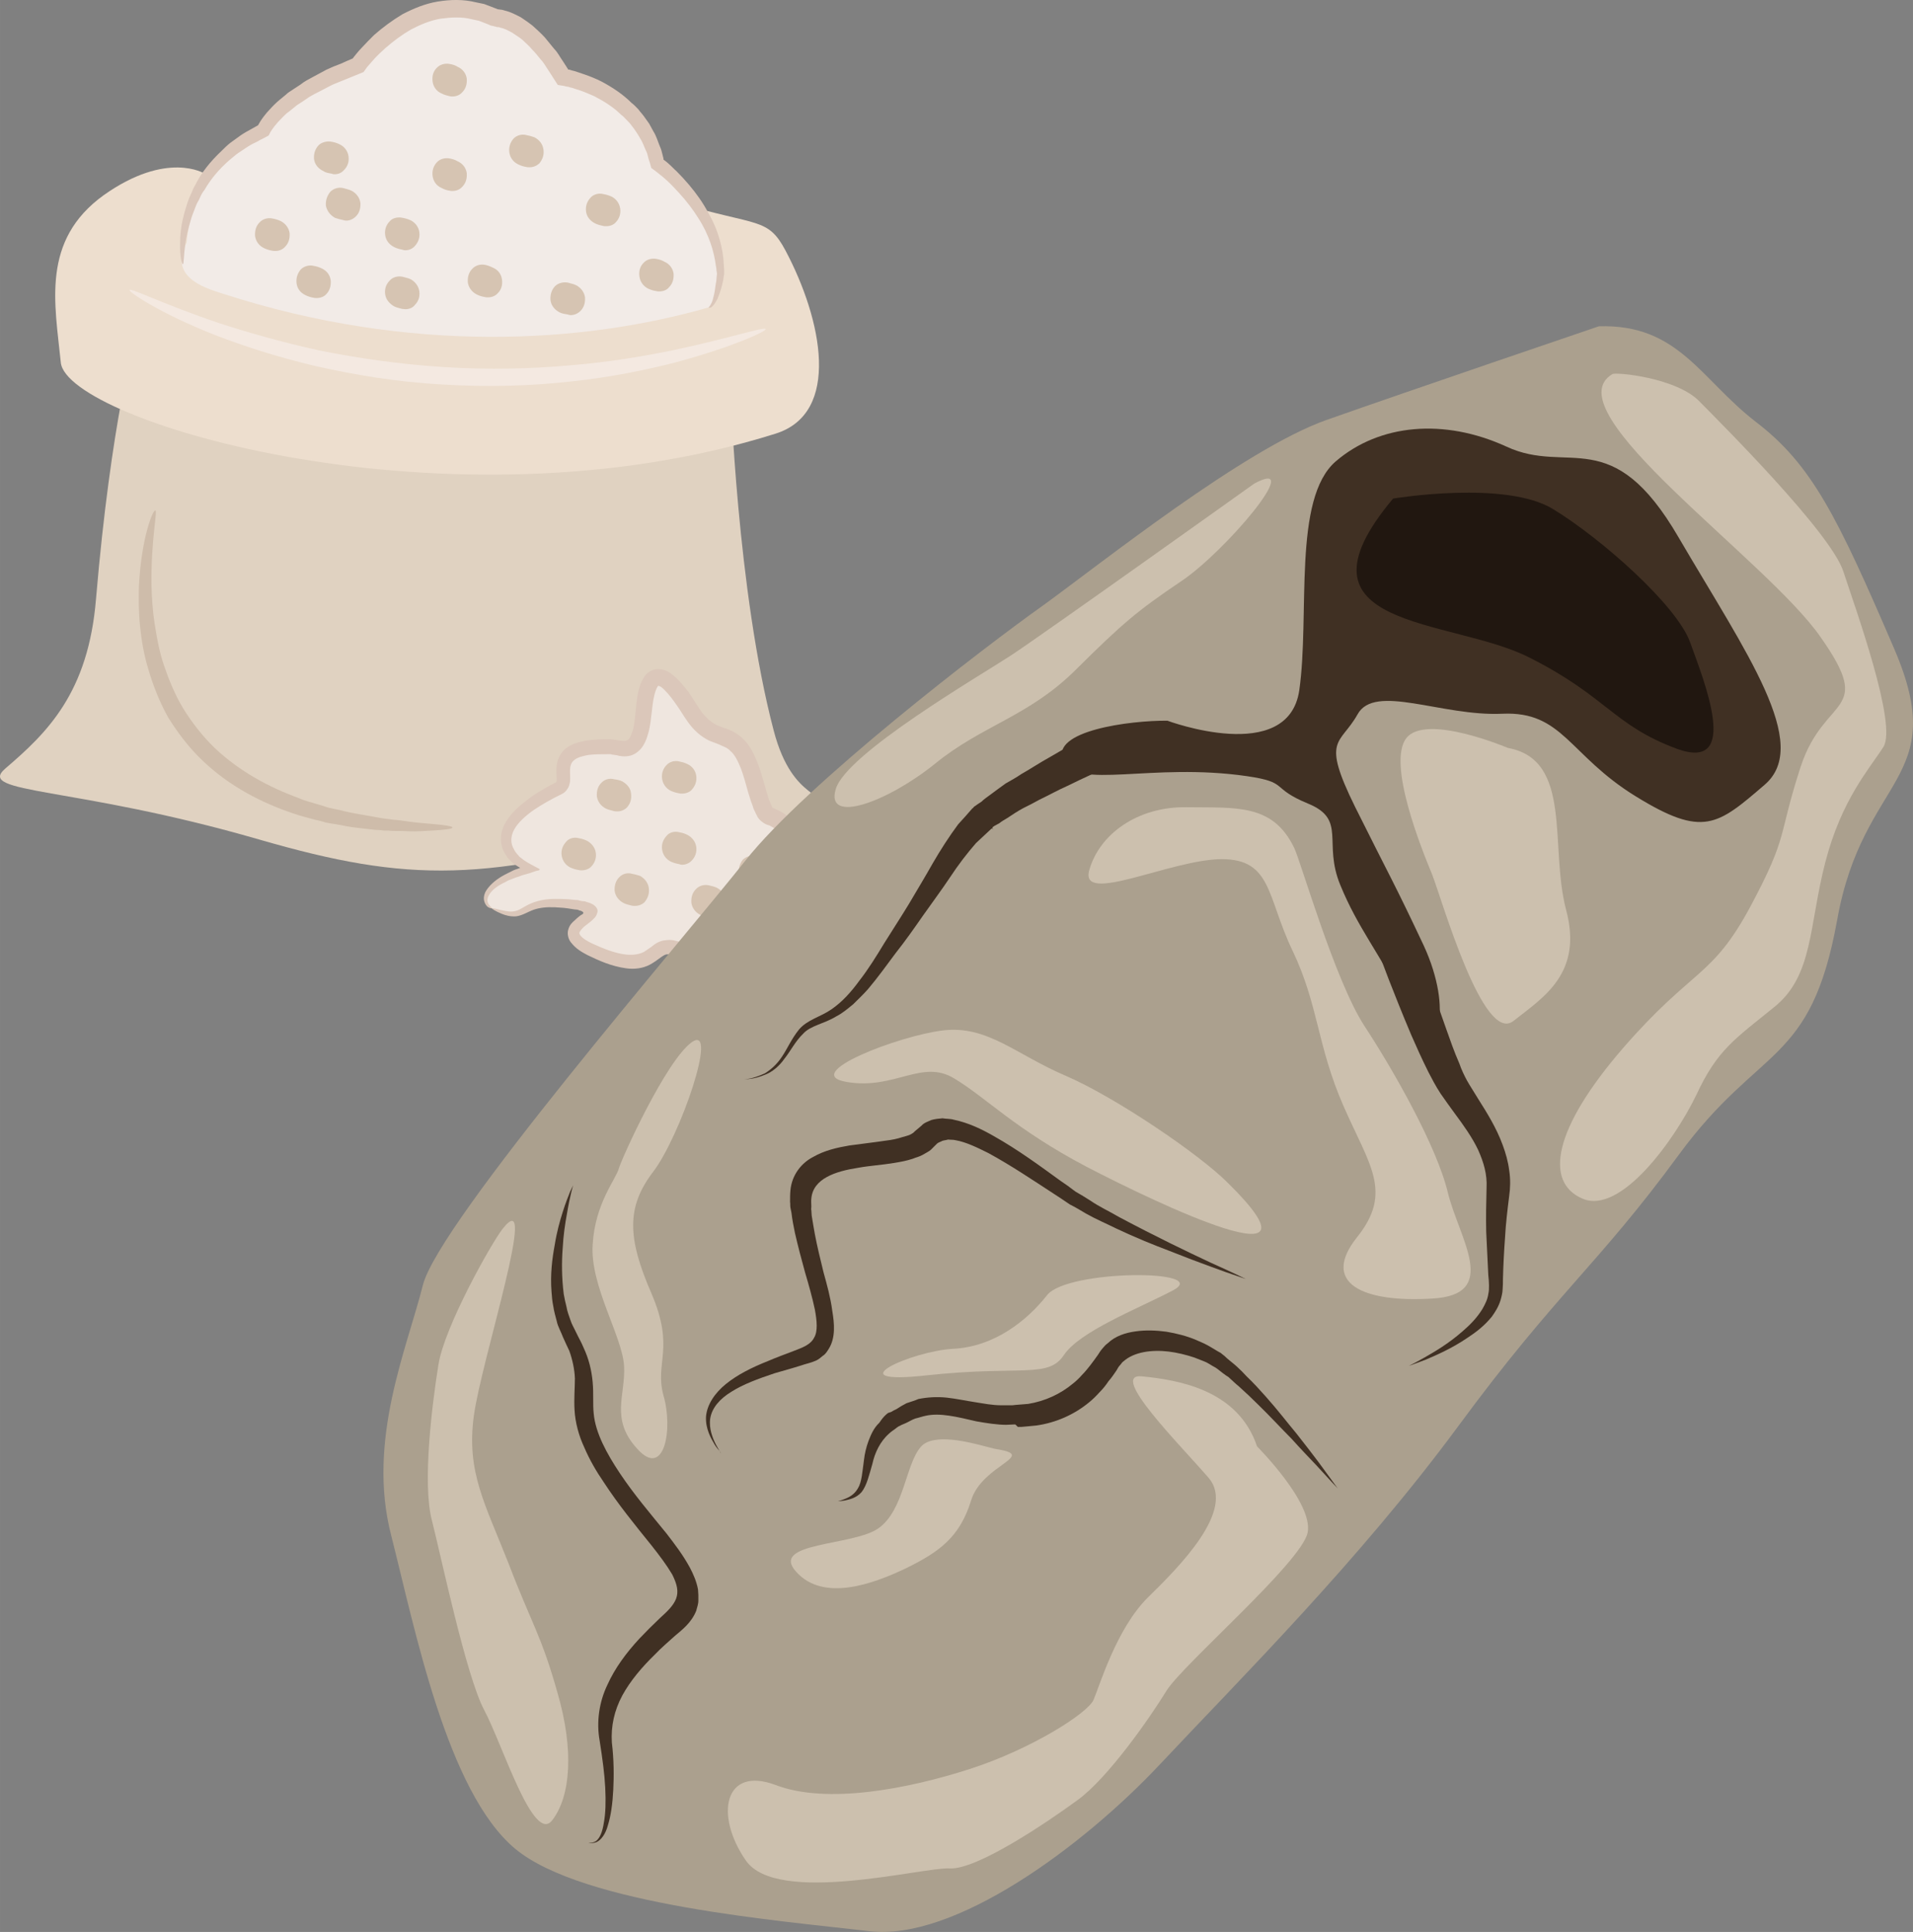 <?xml version="1.0" encoding="UTF-8" standalone="no"?>
<svg
   xmlns:dc="http://purl.org/dc/elements/1.1/"
   xmlns:cc="http://creativecommons.org/ns#"
   xmlns:rdf="http://www.w3.org/1999/02/22-rdf-syntax-ns#"
   xmlns:svg="http://www.w3.org/2000/svg"
   xmlns="http://www.w3.org/2000/svg"
   id="svg102"
   viewBox="0 0 5485.057 5539.794"
   style="clip-rule:evenodd;fill-rule:evenodd;image-rendering:optimizeQuality;shape-rendering:geometricPrecision;text-rendering:geometricPrecision"
   version="1.1"
   height="55.398mm"
   width="54.851mm"
   xml:space="preserve"><rect x="0" y="0" width="5485.057" height="5539.794" fill="#808080" stroke="none"/>
 <defs
   id="defs4">
  <style
   id="style2"
   type="text/css">
   <![CDATA[
    .fil10 {fill:#211710;fill-rule:nonzero}
    .fil9 {fill:#403023;fill-rule:nonzero}
    .fil8 {fill:#ABA08E;fill-rule:nonzero}
    .fil11 {fill:#CCC0AE;fill-rule:nonzero}
    .fil5 {fill:#CEBCAA;fill-rule:nonzero}
    .fil7 {fill:#D6C4B2;fill-rule:nonzero}
    .fil3 {fill:#DBC7BA;fill-rule:nonzero}
    .fil0 {fill:#E0D2C1;fill-rule:nonzero}
    .fil1 {fill:#EDDECE;fill-rule:nonzero}
    .fil6 {fill:#EFE6DF;fill-rule:nonzero}
    .fil2 {fill:#F2EBE7;fill-rule:nonzero}
    .fil4 {fill:#F4E9E1;fill-rule:nonzero}
   ]]>
  </style>
 </defs>
 <g
   transform="translate(-7802.659,-11902.369)"
   id="Vrstva_x0020_1">
  <g
   id="_590208896">
   <path
   style="fill:#e0d2c1;fill-rule:nonzero"
   id="path7"
   d="m 9897,13016 c 0,0 19,582 124,981 56,215 169,167 113,229 -51,57 -258,10 -379,45 -559,163 -779,163 -1208,39 -535,-155 -815,-130 -729,-204 119,-102 238,-216 260,-487 43,-509 113,-753 113,-753 z"
   class="fil0" />
   <path
   style="fill:#eddece;fill-rule:nonzero"
   id="path9"
   d="m 8389,12400 c 0,0 -107,-67 -289,62 -180,130 -140,311 -123,480 17,170 1118,497 2049,204 189,-59 134,-327 29,-525 -51,-96 -79,-69 -305,-136 z"
   class="fil1" />
   <path
   style="fill:#f2ebe7;fill-rule:nonzero"
   id="path11"
   d="m 8338,12598 c 0,0 6,-215 220,-322 0,0 40,-102 271,-187 0,0 170,-242 396,-135 0,0 90,-5 192,170 0,0 226,34 271,248 0,0 180,130 180,316 0,0 -9,90 -34,96 -355,102 -852,136 -1394,-40 -58,-18 -153,-50 -102,-146 z"
   class="fil2" />
   <path
   style="fill:#dbc7ba;fill-rule:nonzero"
   id="path13"
   d="m 9835,12784 c -1,-1 2,-2 4,-6 3,-5 7,-12 9,-23 3,-10 5,-23 7,-39 2,-8 2,-16 3,-25 1,-3 0,-8 -1,-13 0,-5 -1,-9 -2,-15 -5,-39 -19,-87 -50,-135 -15,-24 -33,-48 -55,-72 -11,-12 -22,-24 -34,-35 -7,-6 -13,-12 -20,-17 -7,-6 -11,-9 -26,-20 -2,-9 -5,-18 -8,-27 -2,-7 -3,-14 -6,-20 -6,-12 -10,-26 -18,-38 -3,-6 -7,-12 -11,-18 -4,-6 -8,-12 -13,-18 -4,-6 -9,-11 -15,-17 -5,-5 -9,-10 -16,-15 -21,-21 -48,-38 -77,-53 -14,-6 -30,-13 -45,-18 -9,-2 -16,-6 -24,-7 -4,-2 -8,-2 -13,-3 l -3,-1 -6,-1 -13,-2 c -9,-14 -18,-28 -27,-42 -7,-10 -13,-22 -22,-31 -8,-10 -16,-20 -25,-29 -8,-10 -18,-18 -27,-27 -5,-4 -10,-8 -15,-11 l -15,-10 c -11,-6 -22,-12 -33,-14 -2,-1 -5,-2 -8,-2 h -3 c -3,-2 -6,-1 -10,-3 l -6,-1 c -2,-1 -2,-1 -3,-1 l -4,-2 -10,-4 -18,-7 -19,-4 c -30,-8 -61,-6 -91,-2 -30,5 -58,17 -85,31 -26,15 -50,33 -73,53 -11,10 -22,20 -32,31 -4,5 -10,11 -14,16 l -7,8 -10,14 c -30,12 -58,24 -86,35 -13,6 -25,13 -37,19 -12,6 -24,12 -35,19 -11,8 -22,15 -33,22 -9,7 -19,16 -29,23 -9,8 -17,17 -25,25 -8,9 -15,18 -20,26 -1,1 0,1 -2,3 l -2,4 -2,4 -1,2 c 0,0 -1,0 -2,1 l -13,7 c -5,3 -11,5 -15,8 -10,5 -21,10 -30,16 -9,6 -18,12 -27,18 -9,6 -16,13 -25,20 -31,27 -55,56 -72,86 -6,7 -10,15 -13,22 -3,8 -8,14 -11,22 -5,14 -11,27 -15,41 -8,26 -13,49 -16,68 -5,39 -4,60 -7,60 -3,0 -9,-21 -8,-61 0,-20 2,-45 9,-73 3,-14 8,-29 13,-45 3,-8 6,-16 10,-24 3,-8 7,-17 12,-25 16,-33 42,-66 75,-97 8,-8 16,-16 25,-23 10,-7 19,-14 29,-21 10,-7 21,-13 32,-19 5,-3 11,-6 16,-9 l 2,-1 1,-1 v 0 c 0,0 0,0 0,-1 0,0 1,0 0,1 0,0 1,-2 1,-2 7,-13 15,-23 24,-34 9,-10 18,-20 29,-30 10,-9 21,-17 32,-27 11,-7 23,-15 35,-23 11,-9 23,-15 36,-22 13,-7 26,-14 39,-21 13,-6 27,-12 41,-17 11,-5 22,-10 34,-15 0,0 0,0 0,0 l 3,-4 8,-10 c 5,-6 10,-12 16,-18 11,-12 22,-23 34,-35 25,-22 52,-42 82,-60 31,-16 64,-30 100,-36 36,-6 74,-7 110,2 l 24,5 21,8 18,7 c -1,0 0,0 0,0 l 8,1 c 4,0 9,2 13,3 17,4 31,12 45,19 l 19,13 c 6,5 13,9 18,14 11,10 22,20 32,31 9,11 18,22 27,33 10,10 16,23 24,34 l 11,17 5,8 h -1 1 3 c 5,2 10,3 14,4 10,3 18,6 27,9 18,6 35,13 51,21 32,17 62,37 87,62 7,5 13,12 19,18 5,7 11,13 16,20 5,7 10,14 15,21 4,7 8,15 12,22 9,14 13,30 19,44 4,8 5,15 7,22 l 3,12 c 0,2 0,2 0,2 v 1 c 0,0 11,8 17,14 7,6 13,13 20,19 13,13 25,26 36,39 22,26 41,53 55,80 31,53 43,106 45,149 0,6 1,11 1,16 0,3 0,6 0,8 0,1 0,3 0,4 l -1,4 c -1,10 -3,18 -5,27 -4,16 -9,29 -13,39 -6,11 -11,19 -16,23 -2,2 -5,3 -7,3 -2,0 -2,0 -2,-1 z"
   class="fil3" />
   <path
   style="fill:#f4e9e1;fill-rule:nonzero"
   id="path15"
   d="m 9998,12846 c 3,6 -93,51 -260,96 -83,21 -183,42 -296,54 -113,13 -238,17 -370,9 -131,-7 -254,-28 -365,-53 -110,-26 -208,-58 -288,-89 -160,-63 -248,-124 -245,-129 3,-7 97,41 257,95 80,26 177,54 286,78 109,22 231,40 359,48 128,8 250,5 361,-5 111,-9 210,-26 294,-43 165,-35 265,-69 267,-61 z"
   class="fil4" />
   <path
   style="fill:#cebcaa;fill-rule:nonzero"
   id="path17"
   d="m 9100,14275 c 0,4 -20,7 -59,9 -19,1 -42,3 -69,2 -14,-1 -29,-1 -44,-1 -8,-1 -16,-1 -24,-1 -8,-1 -16,-2 -25,-2 -17,-2 -35,-4 -53,-6 -19,-2 -38,-6 -59,-10 -9,-1 -20,-3 -30,-5 -10,-3 -20,-6 -31,-8 -21,-6 -43,-11 -65,-19 -86,-29 -180,-76 -258,-151 -39,-37 -71,-80 -98,-123 -25,-45 -43,-91 -56,-135 -14,-45 -21,-88 -25,-129 -4,-40 -4,-79 -3,-113 7,-139 40,-219 47,-217 7,2 -13,84 -11,217 1,33 3,70 9,108 6,38 13,79 27,120 14,41 31,83 55,123 25,40 54,78 90,113 72,68 157,113 239,143 20,9 41,14 61,20 10,3 19,6 29,9 10,2 20,4 29,6 19,5 38,9 56,12 17,3 35,6 52,9 8,2 16,3 24,4 8,1 15,2 23,3 15,1 29,3 42,5 27,4 50,5 68,7 38,3 59,7 59,10 z"
   class="fil5" />
   <path
   style="fill:#efe6df;fill-rule:nonzero"
   id="path19"
   d="m 9213,14507 c -35,-16 -28,-74 108,-113 0,0 -198,-91 84,-232 43,-21 -53,-124 147,-118 35,1 85,39 96,-102 11,-141 62,-119 136,0 73,119 130,17 180,198 52,180 23,28 153,203 130,175 45,195 -28,203 -41,5 -62,-22 -147,74 -85,96 -141,17 -209,0 -68,-17 -51,90 -226,11 -175,-79 107,-113 -62,-136 -170,-22 -119,63 -232,12 z"
   class="fil6" />
   <path
   style="fill:#dbc7ba;fill-rule:nonzero"
   id="path21"
   d="m 9213,14507 c 1,-2 12,2 31,6 10,2 23,5 35,2 13,-2 27,-14 46,-22 21,-9 44,-13 69,-13 12,0 25,0 39,1 6,1 13,1 20,2 4,0 7,0 12,2 4,1 10,2 15,2 4,2 10,3 15,5 4,2 9,4 12,7 4,3 6,6 8,10 2,5 1,10 -1,14 -3,15 -36,34 -41,41 -5,5 -8,10 -9,12 0,4 0,5 3,9 7,9 21,17 36,24 31,14 65,28 99,31 17,1 33,-1 47,-8 6,-4 13,-9 22,-15 8,-7 19,-15 35,-18 8,-1 16,-2 23,-1 3,0 7,1 10,2 l 9,2 c 11,4 22,8 32,13 20,10 39,20 56,25 18,6 34,5 49,-3 5,-2 8,-5 12,-7 4,-3 8,-6 12,-9 3,-3 7,-8 11,-12 l 11,-12 c 9,-9 17,-17 26,-27 10,-8 18,-17 30,-25 6,-4 11,-7 18,-11 7,-3 14,-6 21,-9 8,-1 17,-3 24,-3 h 10 l 10,1 c 6,0 10,-1 15,-1 5,0 12,-1 17,-2 12,-1 22,-4 32,-7 9,-4 16,-8 20,-13 4,-4 5,-11 6,-19 -2,-18 -10,-40 -23,-61 -5,-10 -13,-21 -19,-31 -7,-11 -14,-21 -21,-31 -16,-21 -32,-41 -49,-59 -5,-4 -9,-9 -13,-12 -5,-4 -9,-7 -13,-10 -5,-3 -9,-6 -14,-8 -3,-1 -5,-1 -11,-4 -4,-2 -11,-7 -15,-11 -4,-4 -8,-9 -9,-13 -2,-3 -4,-7 -5,-10 -4,-7 -6,-13 -8,-20 -5,-12 -8,-24 -12,-36 -7,-25 -13,-48 -21,-69 -8,-20 -18,-41 -31,-51 -6,-7 -14,-10 -23,-14 -10,-5 -22,-9 -35,-14 -26,-12 -47,-32 -62,-53 -8,-11 -15,-22 -20,-30 -6,-10 -13,-19 -19,-28 -12,-17 -27,-35 -39,-44 -4,-2 -7,-3 -7,-3 0,0 -1,0 -1,0 1,-2 -4,4 -7,13 -6,16 -9,37 -11,57 -3,22 -4,44 -11,67 -3,11 -7,23 -14,34 -7,12 -20,24 -36,29 -16,4 -30,2 -40,-1 l -14,-2 c -2,-1 -3,-1 -5,-1 h -7 c -19,0 -37,0 -54,2 -17,3 -33,7 -42,15 -9,7 -12,17 -12,33 0,9 1,17 0,29 -1,6 -3,15 -7,20 -4,7 -10,12 -16,15 -31,15 -57,30 -81,46 -24,17 -45,36 -56,56 -11,20 -11,41 0,58 2,5 6,9 9,13 2,2 4,4 5,6 3,3 7,5 10,8 14,11 34,20 50,29 -2,1 -2,2 -3,3 l -9,2 c -6,2 -12,4 -17,6 -12,3 -22,6 -32,10 -11,3 -16,6 -22,8 -7,2 -12,5 -17,8 -22,10 -38,23 -45,35 -9,13 -6,24 -1,30 5,7 9,9 8,10 0,0 -5,1 -13,-5 -3,-3 -7,-8 -9,-16 -2,-7 -1,-16 3,-25 9,-17 26,-33 48,-46 5,-3 11,-6 17,-9 6,-3 14,-7 16,-8 4,-2 8,-3 11,-4 l 5,-2 3,-1 c 0,-1 -2,-1 -3,-2 -5,-3 -10,-6 -14,-9 -2,-1 -2,-1 -4,-3 -2,-2 -4,-4 -7,-7 -5,-4 -9,-9 -12,-15 -9,-12 -14,-26 -15,-42 -1,-16 3,-32 10,-46 15,-29 38,-50 63,-69 25,-20 55,-37 84,-52 2,-1 2,-2 3,-6 0,-6 -1,-15 -1,-24 0,-10 0,-21 4,-33 3,-11 11,-24 20,-32 20,-17 42,-21 62,-25 21,-3 41,-4 62,-4 h 8 c 3,1 6,1 9,1 l 16,3 c 9,1 16,2 19,0 4,-1 7,-3 11,-9 3,-6 6,-14 9,-23 4,-18 6,-38 8,-59 2,-22 4,-45 13,-70 2,-6 5,-12 9,-19 4,-7 11,-15 21,-20 9,-5 21,-6 31,-4 11,2 18,6 24,10 24,17 38,36 53,55 13,19 27,42 38,58 13,16 27,29 44,37 9,4 20,8 32,12 13,5 27,13 38,23 24,21 35,47 45,71 10,24 16,49 23,72 3,12 7,24 10,34 4,11 10,23 11,25 1,0 0,0 2,1 0,0 4,1 7,3 8,3 15,7 22,11 7,5 13,9 19,15 5,5 11,9 16,15 20,20 36,42 53,64 8,10 15,22 23,33 7,12 15,23 21,35 l 10,18 c 3,7 6,14 8,20 5,14 9,29 10,45 0,17 -4,38 -16,52 -13,15 -29,23 -43,28 -14,5 -28,8 -41,9 -6,1 -12,2 -19,3 -8,0 -16,-2 -22,-2 l -9,-3 h -7 c -6,0 -9,4 -13,4 l -13,5 c -4,3 -8,7 -12,9 -9,5 -17,14 -25,20 -8,8 -16,17 -24,25 -16,16 -34,37 -59,49 -25,13 -58,14 -83,5 -24,-8 -43,-20 -62,-29 -18,-9 -37,-16 -47,-15 -10,1 -25,17 -47,29 -22,12 -47,14 -69,11 -43,-6 -78,-22 -111,-38 -17,-9 -33,-18 -47,-36 -7,-8 -12,-24 -8,-37 4,-14 12,-21 19,-27 7,-7 14,-12 15,-13 2,-1 5,-3 8,-5 1,-1 2,-3 1,-4 0,-1 -1,-2 -3,-3 -3,-2 -5,-2 -8,-3 l -5,-2 -10,-1 c -6,-1 -13,-2 -19,-3 -13,-2 -25,-2 -36,-3 -23,-1 -44,1 -61,7 -17,6 -33,17 -51,19 -17,1 -30,-3 -40,-7 -20,-8 -29,-15 -29,-16 z"
   class="fil3" />
   <path
   style="fill:#d6c4b2;fill-rule:nonzero"
   id="path23"
   d="m 8607,12536 c -9,-4 -17,-6 -23,-7 -13,-3 -28,1 -37,11 -10,10 -14,23 -13,39 2,15 11,28 26,35 8,4 16,6 22,7 4,1 7,1 10,1 11,0 21,-4 28,-12 10,-10 14,-23 13,-39 -2,-15 -12,-28 -26,-35 z"
   class="fil7" />
   <path
   style="fill:#d6c4b2;fill-rule:nonzero"
   id="path25"
   d="m 8725,12672 c -8,-4 -16,-6 -22,-7 -14,-4 -29,1 -38,10 -9,11 -14,24 -12,40 2,15 11,27 26,34 8,4 16,6 22,7 3,1 7,1 10,1 10,0 21,-4 27,-11 10,-10 14,-24 13,-39 -2,-16 -11,-28 -26,-35 z"
   class="fil7" />
   <path
   style="fill:#d6c4b2;fill-rule:nonzero"
   id="path27"
   d="m 8810,12449 c -9,-4 -16,-5 -22,-7 -14,-4 -29,1 -38,10 -9,11 -14,24 -13,40 3,15 12,27 26,35 9,3 16,5 22,6 4,1 7,2 11,2 10,0 20,-5 27,-12 10,-10 14,-23 13,-39 -2,-15 -12,-28 -26,-35 z"
   class="fil7" />
   <path
   style="fill:#d6c4b2;fill-rule:nonzero"
   id="path29"
   d="m 8730,12393 c 7,5 16,6 22,7 3,1 6,2 10,2 11,0 20,-4 27,-12 10,-10 15,-23 13,-39 -2,-15 -11,-28 -26,-35 -8,-4 -16,-6 -22,-7 -13,-3 -29,1 -38,10 -10,11 -14,24 -13,39 2,16 12,28 27,35 z"
   class="fil7" />
   <path
   style="fill:#d6c4b2;fill-rule:nonzero"
   id="path31"
   d="m 8933,12611 c 8,4 16,6 22,7 3,1 6,2 10,2 11,0 21,-5 27,-12 10,-11 15,-24 13,-40 -2,-14 -11,-27 -25,-34 -9,-4 -17,-6 -23,-7 -13,-3 -29,0 -37,10 -10,10 -15,24 -13,39 2,16 12,28 26,35 z"
   class="fil7" />
   <path
   style="fill:#d6c4b2;fill-rule:nonzero"
   id="path33"
   d="m 8980,12703 c -9,-4 -17,-5 -23,-7 -13,-3 -29,1 -37,11 -10,10 -15,23 -13,39 2,15 12,27 26,35 8,4 16,5 22,7 3,0 6,1 10,1 11,0 21,-4 27,-12 10,-10 15,-23 13,-39 -2,-15 -12,-28 -25,-35 z"
   class="fil7" />
   <path
   style="fill:#d6c4b2;fill-rule:nonzero"
   id="path35"
   d="m 9216,12670 c -8,-4 -16,-7 -22,-8 -13,-3 -28,1 -37,11 -10,10 -14,23 -13,39 2,15 12,28 26,35 8,4 16,6 22,7 3,1 7,1 10,1 11,0 21,-4 28,-12 10,-10 14,-23 12,-39 -2,-15 -11,-28 -26,-34 z"
   class="fil7" />
   <path
   style="fill:#d6c4b2;fill-rule:nonzero"
   id="path37"
   d="m 9115,12365 c -8,-5 -17,-7 -22,-8 -14,-3 -29,1 -38,11 -9,10 -14,23 -12,39 2,15 11,28 25,34 9,5 16,7 23,8 3,1 6,1 9,1 11,0 21,-4 28,-12 10,-10 14,-23 13,-39 -2,-15 -12,-28 -26,-34 z"
   class="fil7" />
   <path
   style="fill:#d6c4b2;fill-rule:nonzero"
   id="path39"
   d="m 9068,12170 c 9,5 16,6 23,8 3,1 6,1 9,1 11,0 21,-4 28,-12 10,-10 14,-23 13,-39 -2,-15 -12,-28 -26,-34 -8,-5 -16,-7 -22,-8 -14,-3 -29,1 -38,11 -10,10 -14,23 -12,39 2,15 11,28 25,34 z"
   class="fil7" />
   <path
   style="fill:#d6c4b2;fill-rule:nonzero"
   id="path41"
   d="m 9335,12296 c -8,-3 -16,-5 -22,-6 -13,-4 -29,0 -38,10 -9,10 -14,24 -12,39 2,15 11,28 26,35 8,4 16,6 22,7 3,1 7,1 10,1 11,0 20,-4 28,-11 9,-11 14,-24 12,-39 -2,-16 -11,-28 -26,-36 z"
   class="fil7" />
   <path
   style="fill:#d6c4b2;fill-rule:nonzero"
   id="path43"
   d="m 9556,12466 c -9,-4 -17,-6 -23,-7 -14,-4 -29,1 -37,10 -10,11 -15,24 -13,40 2,15 12,27 26,34 8,4 17,6 22,7 3,1 7,1 10,1 11,0 21,-4 27,-11 10,-10 15,-24 13,-39 -2,-15 -11,-28 -25,-35 z"
   class="fil7" />
   <path
   style="fill:#d6c4b2;fill-rule:nonzero"
   id="path45"
   d="m 9454,12720 c -8,-4 -17,-5 -22,-7 -14,-3 -29,1 -38,10 -10,11 -14,24 -13,40 2,15 11,27 26,35 8,4 16,5 23,6 3,1 6,2 9,2 11,0 21,-5 28,-12 10,-10 14,-23 13,-39 -2,-15 -12,-28 -26,-35 z"
   class="fil7" />
   <path
   style="fill:#d6c4b2;fill-rule:nonzero"
   id="path47"
   d="m 9708,12653 c -8,-5 -17,-7 -22,-8 -14,-3 -29,1 -38,11 -10,10 -14,23 -12,39 2,15 11,28 25,35 9,4 16,6 23,7 3,1 6,1 9,1 11,0 22,-4 28,-12 10,-10 14,-23 13,-39 -2,-15 -12,-28 -26,-34 z"
   class="fil7" />
   <path
   style="fill:#d6c4b2;fill-rule:nonzero"
   id="path49"
   d="m 9600,14218 c 10,-11 14,-24 12,-40 -1,-15 -11,-27 -25,-35 -8,-4 -16,-5 -23,-6 -13,-4 -28,0 -37,10 -10,10 -14,23 -13,39 2,15 12,28 26,35 8,4 17,5 22,7 4,1 7,1 11,1 10,0 20,-4 27,-11 z"
   class="fil7" />
   <path
   style="fill:#d6c4b2;fill-rule:nonzero"
   id="path51"
   d="m 9858,14448 c -8,-4 -16,-5 -23,-7 -13,-3 -28,1 -37,11 -10,10 -14,23 -13,39 2,15 12,28 26,35 8,4 17,5 22,7 4,1 7,1 11,1 10,0 20,-4 27,-12 10,-10 14,-23 13,-39 -2,-15 -11,-27 -26,-35 z"
   class="fil7" />
   <path
   style="fill:#d6c4b2;fill-rule:nonzero"
   id="path53"
   d="m 9726,14170 c 9,4 17,6 23,7 3,1 6,1 10,1 10,0 21,-4 27,-11 10,-11 15,-24 13,-40 -2,-15 -12,-28 -26,-34 -8,-4 -17,-6 -22,-7 -14,-4 -29,1 -37,10 -10,10 -15,24 -13,39 2,15 11,28 25,35 z"
   class="fil7" />
   <path
   style="fill:#d6c4b2;fill-rule:nonzero"
   id="path55"
   d="m 9485,14313 c -8,-4 -16,-6 -22,-7 -14,-4 -29,0 -37,10 -10,11 -15,24 -13,39 2,15 11,28 25,35 9,4 17,6 23,7 3,1 6,1 10,1 10,0 21,-4 27,-11 10,-10 15,-24 13,-39 -2,-15 -12,-28 -26,-35 z"
   class="fil7" />
   <path
   style="fill:#d6c4b2;fill-rule:nonzero"
   id="path57"
   d="m 9638,14414 c -9,-3 -17,-5 -23,-6 -13,-4 -28,0 -37,10 -10,10 -14,24 -13,39 2,15 12,28 26,35 8,4 16,5 22,7 4,1 7,1 10,1 11,0 21,-4 28,-11 9,-11 14,-24 12,-40 -2,-15 -11,-27 -25,-35 z"
   class="fil7" />
   <path
   style="fill:#d6c4b2;fill-rule:nonzero"
   id="path59"
   d="m 9799,14331 c -2,-15 -12,-28 -26,-35 -8,-4 -16,-6 -22,-7 -14,-4 -29,0 -37,10 -10,11 -15,24 -13,39 2,15 11,28 25,35 9,4 17,6 23,7 3,1 6,2 10,2 10,0 21,-5 27,-12 10,-10 15,-24 13,-39 z"
   class="fil7" />
   <path
   style="fill:#d6c4b2;fill-rule:nonzero"
   id="path61"
   d="m 10019,14398 c -2,-15 -11,-27 -26,-34 -8,-4 -16,-6 -22,-7 -13,-4 -28,1 -38,10 -9,11 -13,24 -12,39 2,16 11,28 26,35 8,4 16,6 22,7 3,1 7,1 10,1 11,0 21,-4 28,-11 10,-11 14,-24 12,-40 z"
   class="fil7" />
  </g>
  <g
   id="_590206592">
   <path
   style="fill:#aba08e;fill-rule:nonzero"
   id="path64"
   d="m 12387,12838 c 0,0 -547,186 -782,269 -236,84 -644,410 -811,531 -168,119 -681,513 -854,732 -173,219 -881,1038 -925,1218 -45,180 -161,444 -91,716 69,271 160,735 355,899 194,163 775,208 1016,237 242,29 609,-239 835,-480 227,-242 569,-582 853,-967 284,-386 400,-461 633,-779 233,-318 378,-254 454,-672 74,-419 327,-399 164,-779 -163,-379 -236,-528 -397,-651 -159,-123 -222,-281 -450,-274 z"
   class="fil8" />
   <path
   style="fill:#403023;fill-rule:nonzero"
   id="path66"
   d="m 11150,13969 c 0,0 346,129 378,-87 31,-217 -20,-550 105,-657 125,-107 310,-124 489,-42 178,83 302,-70 494,261 193,330 382,593 246,709 -135,116 -176,152 -369,33 -192,-118 -209,-245 -383,-237 -174,8 -366,-88 -415,2 -50,89 -105,66 -7,265 99,199 110,213 197,398 86,186 40,343 -45,180 -85,-163 -144,-231 -194,-353 -51,-122 19,-188 -92,-234 -112,-46 -53,-61 -176,-79 -275,-40 -489,41 -527,-45 -37,-85 191,-115 299,-114 z"
   class="fil9" />
   <path
   style="fill:#403023;fill-rule:nonzero"
   id="path68"
   d="m 10982,14101 c 0,0 -21,9 -56,25 -17,8 -39,18 -63,30 -25,11 -52,26 -81,40 -14,8 -30,16 -46,24 -15,8 -30,18 -45,28 -8,5 -16,9 -23,15 l -13,7 -6,4 -1,4 c -2,2 3,1 3,1 l -1,1 -2,-2 h -2 c -15,14 -30,28 -45,42 -26,30 -50,61 -75,99 -24,36 -51,72 -77,109 -25,36 -51,73 -78,107 -26,35 -52,71 -79,103 -13,15 -29,30 -43,44 -16,13 -31,26 -49,35 -34,21 -73,26 -94,49 -23,22 -37,51 -54,72 -16,23 -36,38 -53,45 -19,8 -35,12 -46,13 -10,1 -17,2 -17,2 0,0 7,-1 17,-3 10,-2 26,-7 43,-15 16,-10 34,-25 49,-48 15,-22 27,-51 49,-78 24,-28 62,-36 92,-57 31,-21 57,-50 81,-83 25,-32 48,-69 71,-107 23,-37 48,-75 71,-113 23,-39 46,-77 68,-116 22,-38 47,-77 73,-112 14,-15 28,-31 41,-46 l 2,-1 v 0 l 2,-3 3,-2 7,-5 12,-8 c 7,-7 16,-13 24,-19 15,-11 31,-23 45,-33 16,-9 32,-18 45,-27 30,-17 55,-34 79,-47 24,-14 45,-26 62,-36 33,-19 53,-29 53,-29 z"
   class="fil9" />
   <path
   style="fill:#403023;fill-rule:nonzero"
   id="path70"
   d="m 11880,14638 c 0,0 6,22 18,60 11,37 28,90 51,154 11,31 23,66 38,100 6,18 15,36 22,49 9,16 21,34 33,54 24,38 51,81 69,130 9,24 16,49 19,74 4,25 3,51 0,72 -5,40 -10,81 -12,120 -3,40 -5,80 -6,119 0,10 0,20 -1,30 0,8 -3,21 -6,31 -6,19 -15,33 -25,47 -21,26 -46,45 -69,60 -47,32 -90,50 -120,63 -31,12 -49,18 -49,18 0,0 17,-8 45,-24 28,-16 68,-39 109,-75 21,-18 41,-38 57,-64 8,-14 15,-28 17,-43 2,-9 2,-14 2,-25 0,-10 -1,-19 -2,-29 -2,-39 -4,-81 -6,-124 -1,-43 0,-84 1,-127 2,-38 -8,-72 -24,-108 -17,-36 -42,-71 -68,-106 -13,-18 -27,-37 -40,-56 -15,-23 -25,-43 -35,-62 -19,-38 -35,-74 -49,-106 -28,-66 -49,-120 -64,-158 -15,-39 -23,-61 -23,-61 z"
   class="fil9" />
   <path
   style="fill:#403023;fill-rule:nonzero"
   id="path72"
   d="m 11638,16170 c 0,0 -23,-24 -62,-67 -20,-21 -44,-46 -71,-76 -29,-29 -60,-63 -95,-97 -17,-17 -36,-35 -55,-52 -10,-8 -20,-18 -30,-27 -10,-6 -20,-14 -30,-22 -2,-2 -6,-4 -7,-5 l -9,-5 c -6,-4 -12,-7 -17,-10 -11,-5 -23,-9 -35,-14 -24,-8 -49,-14 -73,-17 -49,-6 -100,1 -130,28 -4,2 -6,7 -10,11 -3,3 -7,9 -10,15 -7,10 -14,21 -23,31 -8,12 -16,22 -26,32 -9,10 -19,20 -29,28 -42,35 -95,59 -152,67 -13,1 -28,3 -43,4 h -10 l -3,-3 -4,-4 h -5 l -21,1 c -26,0 -58,-5 -86,-10 -56,-13 -104,-25 -145,-16 -10,2 -21,6 -30,8 -9,3 -18,9 -27,13 l -14,6 c -1,1 -5,3 -6,3 l -6,4 c -7,6 -16,11 -22,17 -26,23 -41,55 -48,87 -9,31 -16,62 -31,81 -16,18 -36,21 -48,24 -13,2 -20,2 -20,2 0,0 6,-1 19,-6 10,-4 27,-11 38,-30 12,-19 13,-48 18,-83 2,-17 6,-35 13,-54 7,-18 15,-37 31,-52 6,-9 12,-17 20,-24 l 5,-4 9,-3 c 5,-3 10,-6 15,-8 9,-6 19,-12 29,-17 11,-4 23,-7 34,-12 25,-5 52,-7 81,-4 27,3 55,9 81,13 26,4 49,9 77,9 h 21 5 2 2 l 9,-1 c 12,-1 25,-2 37,-3 48,-8 92,-28 129,-59 9,-7 18,-16 25,-24 9,-9 17,-19 24,-28 7,-9 15,-20 22,-30 4,-6 6,-10 12,-17 5,-6 10,-12 16,-16 22,-21 51,-30 80,-34 28,-4 59,-3 88,1 29,5 58,12 86,24 14,6 28,12 41,20 8,5 14,8 20,12 l 9,5 c 5,4 7,6 10,8 11,11 24,20 35,30 11,10 20,19 30,30 20,19 37,38 54,57 34,38 62,75 88,106 25,32 47,60 64,83 35,48 54,74 54,74 z"
   class="fil9" />
   <path
   style="fill:#403023;fill-rule:nonzero"
   id="path74"
   d="m 9446,15301 c 0,0 -9,29 -18,83 -5,27 -10,60 -12,98 -3,38 -3,83 3,131 2,12 5,25 8,37 2,13 7,25 11,37 4,13 11,24 17,37 7,15 14,26 21,43 15,32 23,65 26,99 3,33 0,62 3,90 5,55 37,114 75,171 40,60 86,114 134,173 23,30 47,61 67,98 10,19 19,40 23,62 l 1,16 v 16 c 0,11 -4,20 -6,29 -14,35 -41,55 -61,72 -20,18 -40,35 -58,54 -37,36 -70,75 -93,117 -23,43 -33,88 -30,135 6,50 6,96 4,136 -2,40 -7,74 -15,100 -7,27 -20,44 -34,50 -7,2 -12,3 -16,2 -3,0 -6,-1 -6,-1 0,0 3,0 6,0 4,1 9,-1 15,-4 11,-8 19,-26 23,-53 5,-26 6,-60 4,-100 -2,-40 -8,-84 -16,-135 -10,-55 -1,-112 22,-160 22,-49 55,-93 92,-133 19,-20 38,-39 58,-58 22,-20 39,-36 47,-56 8,-21 3,-42 -11,-70 -16,-27 -37,-55 -60,-84 -46,-57 -95,-117 -136,-180 -22,-32 -41,-65 -56,-100 -16,-34 -26,-72 -28,-107 -2,-34 1,-64 1,-91 -1,-26 -7,-54 -16,-79 -5,-11 -13,-27 -18,-39 -6,-16 -15,-31 -18,-46 -4,-15 -8,-29 -10,-43 -3,-14 -4,-28 -5,-41 -4,-51 2,-96 9,-134 6,-38 15,-70 23,-95 8,-26 16,-45 21,-58 6,-13 9,-19 9,-19 z"
   class="fil9" />
   <path
   style="fill:#403023;fill-rule:nonzero"
   id="path76"
   d="m 11375,15570 c 0,0 -9,-3 -26,-9 -18,-6 -44,-15 -76,-27 -33,-12 -73,-27 -118,-45 -45,-17 -97,-38 -152,-64 -28,-14 -57,-26 -87,-43 -15,-9 -30,-18 -46,-26 -15,-10 -29,-20 -45,-30 -60,-39 -122,-81 -188,-117 -32,-16 -65,-32 -94,-37 -8,-2 -15,-1 -22,-2 -6,2 -12,2 -17,4 -5,3 -11,4 -15,8 l -17,17 c -5,5 -16,10 -24,15 -11,6 -19,7 -28,11 -18,6 -35,9 -53,12 -36,6 -71,8 -104,14 -65,10 -129,31 -134,88 -1,7 0,16 0,23 0,4 -1,8 0,11 l 1,15 c 3,19 6,36 9,53 7,37 16,73 25,110 10,36 20,72 25,110 6,36 10,77 -10,109 -5,8 -10,16 -17,20 -7,6 -13,11 -20,14 -16,7 -29,9 -43,14 -25,8 -51,15 -75,22 -48,16 -91,32 -124,53 -33,20 -56,46 -61,77 -4,29 7,56 16,74 4,8 8,14 11,19 3,5 4,7 4,7 0,0 -2,-2 -4,-7 -4,-4 -9,-10 -14,-18 -10,-17 -27,-45 -25,-81 3,-34 25,-67 57,-93 32,-26 73,-47 121,-66 23,-10 48,-19 74,-29 26,-10 48,-18 58,-38 11,-18 8,-49 2,-81 -7,-33 -17,-69 -28,-106 -10,-36 -20,-74 -29,-113 -4,-19 -8,-40 -10,-58 l -3,-15 c -1,-6 0,-10 -1,-16 0,-11 0,-23 1,-33 4,-45 32,-79 65,-96 33,-19 69,-27 104,-33 36,-5 72,-9 105,-14 17,-2 32,-5 47,-10 7,-2 15,-4 20,-6 5,-3 10,-4 16,-11 l 19,-16 c 7,-8 17,-11 28,-16 10,-3 21,-4 32,-5 11,2 22,1 32,4 43,9 80,27 115,47 71,40 133,86 191,128 15,10 29,20 43,31 14,8 29,17 43,26 26,18 55,31 82,47 107,57 199,101 263,131 65,29 101,47 101,47 z"
   class="fil9" />
   <path
   style="fill:#211710;fill-rule:nonzero"
   id="path78"
   d="m 11797,13332 c 0,0 324,-54 460,31 136,83 354,275 392,382 39,109 146,371 -37,305 -184,-68 -200,-149 -424,-262 -225,-115 -708,-78 -391,-456 z"
   class="fil10" />
   <path
   style="fill:#ccc0ae;fill-rule:nonzero"
   id="path80"
   d="m 12426,12975 c 10,-6 181,10 248,77 66,67 378,378 414,489 36,110 155,439 115,503 -40,63 -120,150 -167,332 -47,182 -34,324 -146,414 -112,91 -163,122 -223,251 -62,129 -218,347 -328,298 -109,-48 -82,-201 118,-432 200,-230 254,-199 365,-406 111,-208 77,-196 144,-401 68,-206 213,-148 58,-369 -153,-223 -775,-651 -598,-756 z"
   class="fil11" />
   <path
   style="fill:#ccc0ae;fill-rule:nonzero"
   id="path82"
   d="m 12126,14047 c 0,0 -235,-100 -291,-28 -56,72 45,321 74,391 28,71 146,488 233,420 86,-68 200,-136 151,-319 -48,-183 20,-430 -167,-464 z"
   class="fil11" />
   <path
   style="fill:#ccc0ae;fill-rule:nonzero"
   id="path84"
   d="m 11399,13289 c 0,0 -608,434 -698,493 -90,59 -472,281 -502,383 -31,103 149,37 285,-73 135,-110 268,-135 402,-268 134,-133 176,-169 302,-254 127,-84 360,-361 211,-281 z"
   class="fil11" />
   <path
   style="fill:#ccc0ae;fill-rule:nonzero"
   id="path86"
   d="m 11514,14335 c 19,40 116,378 200,508 84,128 208,346 240,479 32,132 152,294 -46,304 -198,12 -319,-44 -215,-175 105,-131 36,-207 -39,-379 -75,-172 -71,-288 -145,-443 -74,-154 -59,-263 -203,-263 -145,0 -410,134 -380,31 29,-102 137,-182 279,-180 142,2 248,-11 309,118 z"
   class="fil11" />
   <path
   style="fill:#ccc0ae;fill-rule:nonzero"
   id="path88"
   d="m 11324,15295 c -81,-82 -324,-247 -466,-308 -143,-61 -224,-145 -351,-130 -127,15 -414,125 -276,148 138,23 215,-67 308,-10 93,56 174,145 379,253 206,107 710,347 406,47 z"
   class="fil11" />
   <path
   style="fill:#ccc0ae;fill-rule:nonzero"
   id="path90"
   d="m 11165,15603 c 117,-61 -301,-61 -360,13 -58,74 -152,148 -269,154 -118,6 -343,106 -75,76 269,-29 347,10 392,-58 46,-68 206,-130 312,-185 z"
   class="fil11" />
   <path
   style="fill:#ccc0ae;fill-rule:nonzero"
   id="path92"
   d="m 11407,16050 c 0,0 162,162 145,247 -17,85 -360,380 -405,454 -46,75 -167,250 -256,314 -89,65 -289,200 -366,195 -76,-4 -495,107 -584,-23 -90,-130 -62,-272 86,-216 147,56 379,11 556,-46 177,-57 338,-160 355,-198 17,-39 65,-203 155,-293 91,-89 254,-252 175,-344 -79,-92 -289,-301 -191,-291 99,10 275,36 330,201 z"
   class="fil11" />
   <path
   style="fill:#ccc0ae;fill-rule:nonzero"
   id="path94"
   d="m 9243,15427 c -33,43 -165,278 -183,387 -18,111 -47,342 -19,448 27,106 98,446 150,544 52,97 141,386 195,316 53,-69 63,-201 15,-366 -47,-167 -74,-197 -140,-370 -68,-173 -121,-262 -100,-422 21,-160 191,-677 82,-537 z"
   class="fil11" />
   <path
   style="fill:#ccc0ae;fill-rule:nonzero"
   id="path96"
   d="m 9786,14891 c -73,52 -200,331 -209,362 -9,32 -68,100 -75,218 -8,118 85,263 90,348 5,84 -41,152 38,238 78,87 103,-58 75,-153 -26,-95 34,-134 -35,-294 -69,-159 -71,-247 5,-347 77,-100 190,-428 111,-372 z"
   class="fil11" />
   <path
   style="fill:#ccc0ae;fill-rule:nonzero"
   id="path98"
   d="m 10661,16058 c -6,-1 -14,-3 -25,-6 -53,-14 -157,-42 -193,-1 -44,50 -48,182 -122,234 -73,51 -314,39 -235,125 78,86 219,35 315,-11 96,-47 154,-90 186,-194 32,-105 198,-129 68,-148 z"
   class="fil11" />
  </g>
 </g>
</svg>